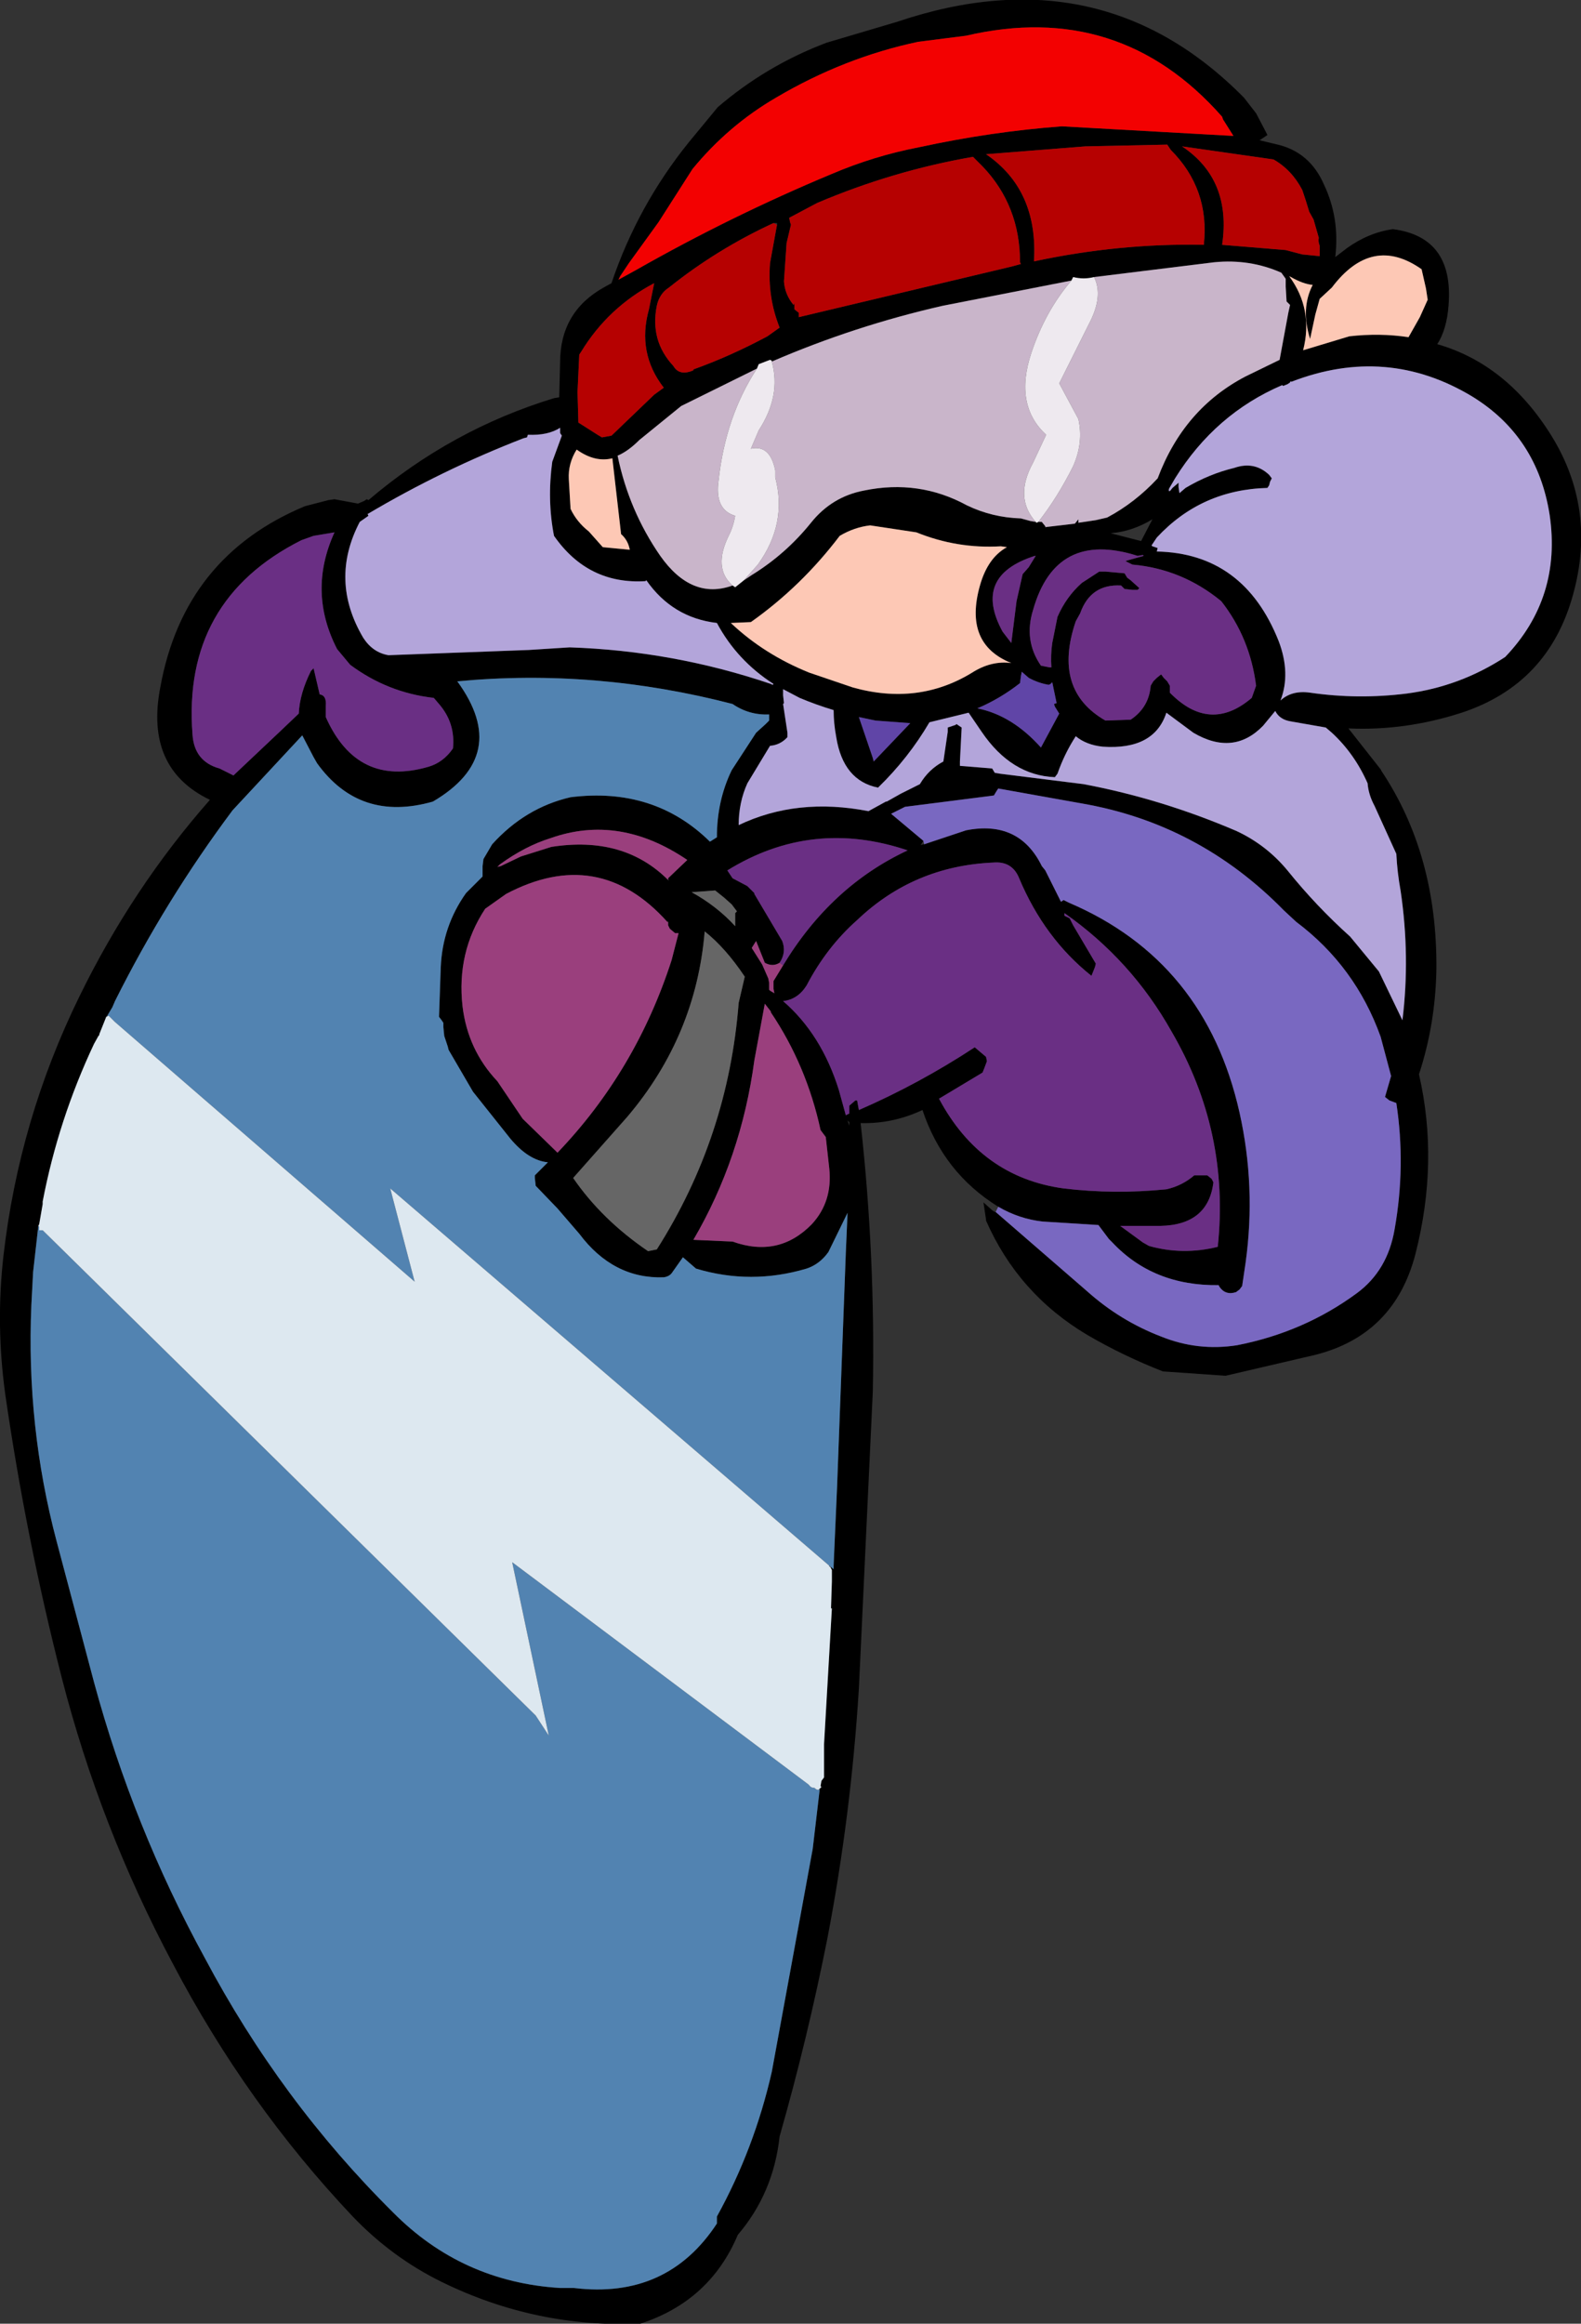 <?xml version="1.0" encoding="UTF-8" standalone="no"?>
<svg xmlns:xlink="http://www.w3.org/1999/xlink" height="133.35px" width="90.75px" xmlns="http://www.w3.org/2000/svg">
  <rect width="100%" height="100%" fill="#333333" stroke="none"/>
  <g transform="matrix(1.0, 0.0, 0.0, 1.0, 45.4, 66.7)">
    <path d="M11.9 2.55 Q8.75 0.6 7.55 -3.0 5.85 -2.2 4.0 -2.25 4.85 5.35 4.7 13.15 L3.9 30.2 Q3.45 37.45 2.1 44.5 0.95 50.3 -0.65 55.9 -1.0 59.15 -3.05 61.55 -4.65 65.35 -8.65 66.65 -14.65 66.9 -20.05 64.25 -22.9 62.85 -25.15 60.5 -31.25 54.05 -35.5 45.95 -39.65 38.15 -41.85 29.6 -43.9 21.6 -45.1 13.3 -45.65 9.3 -45.2 5.35 -44.3 -2.45 -40.85 -9.5 -37.8 -15.75 -33.35 -20.8 -37.1 -22.6 -36.2 -27.25 -34.85 -34.75 -27.9 -37.65 L-26.55 -38.0 -26.2 -38.05 -24.85 -37.8 -24.5 -37.95 -24.35 -38.05 -24.25 -38.0 Q-19.5 -42.05 -13.6 -43.85 L-13.3 -43.9 -13.25 -45.9 Q-13.25 -48.8 -10.75 -50.2 L-10.3 -50.45 Q-8.8 -54.9 -5.85 -58.55 L-4.2 -60.55 Q-1.4 -62.95 2.05 -64.25 L6.1 -65.45 Q17.8 -69.4 26.0 -61.1 L26.7 -60.2 27.25 -59.15 27.35 -58.95 26.9 -58.65 27.95 -58.4 Q29.8 -57.95 30.6 -56.1 31.5 -54.2 31.25 -52.0 L31.25 -51.95 31.9 -52.45 Q33.15 -53.35 34.55 -53.55 38.05 -53.1 37.75 -49.2 37.65 -47.8 37.1 -46.95 41.1 -45.8 43.65 -41.7 46.25 -37.5 44.9 -32.6 43.5 -27.45 38.5 -25.8 35.25 -24.75 32.0 -24.9 L33.85 -22.55 33.9 -22.45 Q37.1 -17.65 37.05 -11.1 37.0 -7.95 36.05 -5.05 37.2 -0.05 35.85 5.25 34.65 9.9 30.1 11.05 L24.95 12.25 21.35 12.0 Q19.05 11.1 17.0 9.9 13.05 7.55 11.2 3.35 L11.2 3.3 11.05 2.3 11.55 2.75 11.7 2.85 11.75 2.85 17.0 7.4 Q18.9 9.1 21.25 10.0 23.35 10.85 25.6 10.5 29.45 9.75 32.5 7.5 34.25 6.2 34.65 3.85 35.3 0.2 34.75 -3.4 L34.35 -3.55 34.1 -3.75 34.45 -4.95 33.85 -7.2 Q32.4 -11.25 29.0 -13.8 L28.3 -14.45 Q23.4 -19.45 16.65 -20.6 L11.9 -21.45 11.8 -21.3 11.65 -21.05 6.55 -20.4 5.75 -20.0 7.6 -18.45 7.45 -18.2 7.6 -18.25 7.65 -18.25 10.05 -19.05 Q13.1 -19.65 14.4 -17.0 L14.6 -16.75 14.7 -16.55 15.5 -14.95 15.65 -15.05 15.95 -14.9 Q23.8 -11.55 25.75 -2.85 26.7 1.4 26.1 5.75 L25.9 7.1 25.75 7.3 25.55 7.45 Q24.95 7.65 24.6 7.15 L24.55 7.05 Q20.8 7.1 18.45 4.6 L18.3 4.45 18.25 4.4 17.65 3.6 14.45 3.4 Q13.1 3.25 11.9 2.55 M21.6 -58.4 L16.9 -58.3 11.2 -57.85 Q14.2 -55.8 13.95 -51.7 18.85 -52.75 23.7 -52.65 24.05 -55.85 21.8 -58.1 L21.6 -58.4 M24.75 -60.0 Q18.85 -66.7 10.05 -64.65 L7.3 -64.3 Q3.05 -63.4 -0.85 -61.1 -3.6 -59.5 -5.65 -57.0 L-7.6 -53.95 -9.3 -51.6 -9.8 -50.85 -9.9 -50.65 -8.9 -51.2 Q-3.45 -54.3 2.3 -56.7 4.75 -57.75 7.35 -58.25 11.5 -59.15 15.55 -59.45 L25.4 -58.9 24.8 -59.85 24.75 -60.0 M14.2 -36.75 L14.4 -36.75 14.6 -36.5 14.6 -36.45 16.3 -36.65 16.5 -36.9 16.5 -36.7 17.5 -36.85 18.15 -37.0 Q19.75 -37.85 21.05 -39.25 22.55 -43.25 26.1 -45.1 L28.05 -46.05 28.55 -48.75 28.65 -49.2 28.45 -49.4 28.4 -50.25 28.4 -50.7 28.15 -51.05 Q26.35 -51.85 24.3 -51.65 L17.4 -50.8 Q16.8 -50.65 16.2 -50.8 L16.1 -50.6 8.7 -49.15 Q3.65 -48.0 -1.1 -45.95 L-1.1 -46.0 -1.2 -46.05 -1.85 -45.8 -1.95 -45.55 -6.3 -43.4 -8.7 -41.45 Q-9.35 -40.8 -9.95 -40.55 -9.3 -37.4 -7.5 -34.8 -5.7 -32.25 -3.35 -33.1 L-3.2 -33.0 -2.7 -33.4 -2.25 -33.7 Q-0.3 -34.9 1.15 -36.7 2.35 -38.2 4.2 -38.55 7.35 -39.2 10.1 -37.7 11.55 -37.0 13.2 -36.95 L13.75 -36.8 14.05 -36.75 14.1 -36.7 14.2 -36.75 M28.4 -52.35 L29.35 -52.1 30.35 -52.0 30.35 -52.6 Q30.25 -52.85 30.3 -53.05 L30.0 -54.1 29.75 -54.55 29.55 -55.2 29.35 -55.8 Q28.75 -56.95 27.7 -57.55 L22.45 -58.3 Q25.3 -56.4 24.75 -52.65 L28.4 -52.35 M28.7 -50.8 L28.6 -50.85 Q30.0 -48.95 29.4 -46.6 L32.05 -47.4 Q33.8 -47.6 35.45 -47.35 L36.1 -48.5 36.55 -49.5 36.45 -50.15 36.2 -51.25 Q33.35 -53.25 31.05 -50.2 L30.35 -49.55 30.1 -48.65 29.8 -47.25 Q29.25 -49.0 29.95 -50.35 29.4 -50.4 28.7 -50.8 M28.65 -44.8 L28.65 -44.75 28.5 -44.65 28.25 -44.55 28.2 -44.6 Q24.35 -42.95 22.05 -39.25 L21.7 -38.65 Q21.65 -38.35 21.9 -38.7 L22.25 -39.0 22.25 -38.75 22.3 -38.4 22.65 -38.7 Q24.0 -39.5 25.45 -39.85 26.6 -40.25 27.45 -39.45 L27.6 -39.25 27.5 -39.05 27.45 -38.85 27.35 -38.7 Q23.55 -38.6 21.0 -35.85 L20.7 -35.4 20.75 -35.35 21.05 -35.25 21.0 -35.05 Q26.0 -34.95 28.0 -29.9 28.7 -28.05 28.1 -26.5 28.75 -27.1 29.8 -26.95 32.55 -26.55 35.35 -26.9 38.4 -27.3 41.0 -29.0 44.25 -32.4 43.55 -37.15 42.85 -41.65 39.1 -43.95 34.2 -46.9 28.75 -44.8 L28.65 -44.8 M18.35 -36.1 L20.1 -35.65 20.75 -36.9 Q19.6 -36.2 18.35 -36.1 M19.9 -34.8 Q15.2 -36.3 13.9 -31.7 13.35 -29.95 14.35 -28.5 L14.85 -28.4 14.95 -28.4 Q14.9 -29.1 15.0 -29.8 L15.3 -31.3 Q15.8 -32.45 16.7 -33.25 L17.7 -33.9 18.05 -33.9 19.15 -33.8 19.3 -33.55 19.5 -33.4 20.0 -32.95 19.9 -32.85 19.6 -32.85 19.15 -32.9 19.05 -33.0 18.95 -33.1 Q17.2 -33.2 16.6 -31.5 L16.35 -31.05 Q15.0 -27.1 18.05 -25.35 L19.5 -25.4 Q20.55 -26.1 20.65 -27.35 L20.8 -27.6 21.0 -27.8 21.25 -28.0 21.4 -27.8 21.6 -27.6 21.75 -27.35 21.75 -26.95 Q24.05 -24.6 26.45 -26.65 L26.7 -27.35 Q26.35 -30.1 24.7 -32.2 22.45 -34.05 19.6 -34.3 L19.2 -34.5 19.35 -34.55 20.25 -34.8 20.2 -34.85 19.9 -34.8 M21.55 -25.8 Q20.85 -23.65 17.9 -23.85 16.95 -23.95 16.35 -24.45 15.7 -23.45 15.3 -22.3 L15.15 -22.1 Q12.65 -22.2 10.95 -24.7 L10.2 -25.8 7.95 -25.25 Q6.75 -23.2 5.0 -21.5 3.0 -21.9 2.6 -24.4 2.45 -25.2 2.45 -25.95 1.45 -26.25 0.5 -26.65 L-0.45 -27.15 -0.45 -26.8 -0.4 -26.35 -0.45 -26.3 -0.2 -24.65 -0.2 -24.4 Q-0.6 -23.95 -1.2 -23.9 L-2.5 -21.75 Q-3.0 -20.65 -3.0 -19.35 0.35 -20.95 4.45 -20.15 L5.45 -20.7 5.5 -20.7 6.3 -21.15 7.4 -21.7 Q7.9 -22.55 8.75 -23.0 L9.0 -24.7 9.0 -24.95 9.45 -25.1 9.5 -25.15 9.8 -24.95 9.7 -23.0 9.7 -22.75 11.55 -22.6 11.7 -22.35 12.0 -22.3 16.8 -21.7 Q21.3 -20.85 25.6 -19.0 27.3 -18.2 28.5 -16.75 30.15 -14.7 32.1 -12.95 L33.75 -10.95 35.1 -8.15 Q35.55 -11.8 35.0 -15.55 34.8 -16.65 34.75 -17.7 L33.5 -20.45 Q33.15 -21.1 33.1 -21.75 32.35 -23.45 31.05 -24.65 L30.7 -24.95 28.7 -25.3 Q28.05 -25.4 27.8 -25.9 L27.1 -25.05 Q25.4 -23.3 23.1 -24.65 L21.55 -25.8 M21.2 3.65 L18.9 3.65 20.2 4.6 20.55 4.8 Q22.5 5.35 24.5 4.85 25.2 -1.75 21.85 -7.5 19.55 -11.6 15.7 -14.3 L15.7 -14.15 16.0 -14.0 16.2 -13.6 17.5 -11.4 17.45 -11.2 17.35 -10.95 17.25 -10.7 Q14.55 -12.85 13.1 -16.3 12.7 -17.3 11.6 -17.2 7.05 -17.0 3.8 -13.9 2.05 -12.35 0.9 -10.15 0.4 -9.35 -0.45 -9.25 1.75 -7.35 2.75 -4.15 L3.15 -2.7 3.35 -2.8 3.35 -3.25 3.7 -3.55 3.8 -3.55 3.9 -3.0 Q7.35 -4.5 10.55 -6.6 L11.2 -6.05 11.25 -5.8 11.1 -5.4 11.0 -5.15 8.5 -3.65 Q10.9 0.85 15.65 1.5 18.55 1.85 21.55 1.55 22.45 1.35 23.15 0.75 L23.9 0.75 24.15 0.95 24.25 1.15 Q23.95 3.6 21.2 3.65 M-28.1 -35.7 Q-34.95 -32.25 -34.35 -24.55 -34.25 -23.0 -32.8 -22.6 L-32.0 -22.2 -29.3 -24.75 -28.25 -25.75 Q-28.2 -26.9 -27.55 -28.2 L-27.4 -28.35 -27.05 -26.85 Q-26.65 -26.8 -26.7 -26.2 L-26.7 -25.55 Q-24.9 -21.5 -20.8 -22.7 -19.95 -22.95 -19.4 -23.75 -19.25 -25.2 -20.2 -26.3 L-20.5 -26.65 Q-23.15 -26.95 -25.3 -28.55 L-26.05 -29.45 Q-27.75 -32.75 -26.2 -36.15 L-27.4 -35.95 -28.1 -35.7 M-24.25 -37.1 L-24.75 -36.75 Q-26.5 -33.4 -24.55 -30.1 -24.0 -29.25 -23.1 -29.1 L-15.05 -29.4 -12.7 -29.55 Q-6.75 -29.35 -1.15 -27.45 L-1.05 -27.4 -1.0 -27.45 Q-3.1 -28.8 -4.25 -30.95 -6.8 -31.25 -8.3 -33.4 L-8.35 -33.35 Q-11.65 -33.15 -13.6 -35.95 -14.0 -38.0 -13.7 -40.2 L-13.15 -41.7 -13.25 -41.85 -13.25 -42.15 Q-13.95 -41.7 -15.1 -41.75 L-15.15 -41.6 -15.35 -41.55 Q-20.0 -39.75 -24.3 -37.2 L-24.25 -37.1 M2.2 23.15 L2.45 23.35 2.45 23.15 2.65 18.6 3.15 5.2 3.25 2.9 2.15 5.15 Q1.65 5.85 0.9 6.1 -2.3 7.05 -5.45 6.1 L-6.2 5.45 -6.8 6.3 Q-6.95 6.55 -7.3 6.6 -10.2 6.7 -12.15 4.1 L-13.4 2.65 -14.65 1.35 -14.7 0.9 -14.7 0.75 -13.95 0.0 Q-15.05 -0.1 -16.1 -1.35 L-18.25 -4.05 -19.65 -6.45 -19.7 -6.65 -19.9 -7.25 -19.95 -7.75 -19.95 -8.0 -20.05 -8.15 -20.2 -8.35 -20.1 -11.2 Q-20.0 -13.55 -18.65 -15.45 L-17.7 -16.4 -17.7 -17.0 -17.65 -17.4 -17.15 -18.25 Q-15.25 -20.35 -12.65 -20.95 -7.85 -21.55 -4.65 -18.4 L-4.25 -18.65 Q-4.25 -20.75 -3.4 -22.5 L-2.0 -24.65 -1.45 -25.15 -1.25 -25.35 -1.25 -25.7 Q-2.4 -25.65 -3.35 -26.3 -11.25 -28.35 -19.15 -27.6 -16.05 -23.35 -20.55 -20.7 -24.75 -19.5 -27.2 -22.9 L-27.4 -23.25 -28.05 -24.5 -32.05 -20.2 Q-35.9 -15.05 -38.8 -9.25 L-38.95 -8.9 -39.25 -8.4 -39.2 -8.4 -39.3 -8.35 -39.7 -7.35 -39.7 -7.3 -39.75 -7.25 -40.0 -6.8 Q-42.05 -2.45 -42.95 2.25 L-42.95 2.3 -42.95 2.4 -43.15 3.55 -43.2 3.65 -43.5 6.3 -43.6 8.2 Q-43.9 15.15 -42.15 21.75 L-40.0 29.85 Q-37.75 38.15 -33.65 45.65 -29.3 53.85 -22.85 60.25 -18.9 64.25 -13.25 64.6 L-12.45 64.6 Q-7.1 65.25 -4.25 60.9 L-4.25 60.75 -4.25 60.5 Q-2.1 56.6 -1.1 52.2 L1.25 39.4 1.65 36.0 1.6 36.0 1.75 35.85 1.7 35.8 1.75 35.5 1.9 35.3 1.9 35.1 1.9 33.4 2.35 25.6 2.3 25.6 2.35 24.05 2.35 23.4 2.3 23.3 2.25 23.2 2.2 23.2 2.2 23.15 M-0.8 -53.8 L-0.8 -53.9 -1.0 -53.9 Q-4.25 -52.4 -7.0 -50.2 -7.55 -49.85 -7.7 -49.15 -8.1 -47.15 -6.75 -45.7 -6.4 -45.1 -5.6 -45.45 L-5.6 -45.5 Q-3.5 -46.25 -1.35 -47.4 L-0.65 -47.9 Q-1.35 -49.65 -1.2 -51.6 L-0.8 -53.8 M13.15 -51.65 Q13.15 -54.9 11.0 -57.15 L10.45 -57.7 Q5.85 -56.9 1.5 -55.05 L-0.1 -54.2 -0.05 -53.95 0.0 -53.8 -0.25 -52.75 -0.4 -50.55 Q-0.35 -49.8 0.15 -49.2 L0.2 -49.3 0.2 -48.95 0.45 -48.75 0.45 -48.5 12.65 -51.4 13.2 -51.55 13.15 -51.65 M-12.05 -46.5 L-12.15 -46.35 -12.25 -44.2 -12.2 -42.45 -11.1 -41.75 -10.85 -41.6 -10.3 -41.7 -7.85 -44.05 -7.3 -44.45 Q-8.85 -46.45 -8.15 -48.95 L-7.85 -50.45 Q-10.5 -49.05 -12.05 -46.5 M-9.25 -35.15 Q-9.35 -35.7 -9.75 -36.05 L-10.25 -40.4 Q-11.25 -40.15 -12.3 -40.9 -12.8 -40.1 -12.75 -39.2 L-12.65 -37.5 Q-12.3 -36.75 -11.6 -36.2 L-10.8 -35.3 -9.25 -35.15 M-3.45 -30.95 Q-1.55 -29.15 1.05 -28.1 L3.55 -27.25 Q7.3 -26.2 10.4 -28.1 11.5 -28.8 12.65 -28.65 9.9 -29.75 10.85 -33.1 11.3 -34.7 12.4 -35.3 L12.05 -35.35 Q9.55 -35.2 7.2 -36.15 L4.55 -36.55 Q3.65 -36.45 2.8 -35.95 0.6 -33.05 -2.3 -31.0 L-3.45 -30.95 M13.65 -34.15 L14.05 -34.8 14.0 -34.8 Q10.4 -33.65 12.15 -30.45 L12.65 -29.8 12.95 -32.2 13.3 -33.75 13.65 -34.15 M3.9 -25.55 L4.7 -23.2 4.75 -23.0 6.85 -25.2 4.85 -25.35 3.9 -25.55 M13.25 -28.15 L13.2 -27.9 13.15 -27.5 Q12.0 -26.6 10.7 -26.05 12.7 -25.65 14.35 -23.8 L15.4 -25.75 15.15 -26.15 15.1 -26.3 15.25 -26.35 15.0 -27.55 14.9 -27.45 14.8 -27.4 Q14.2 -27.5 13.65 -27.8 L13.25 -28.15 M-0.45 -11.3 Q2.3 -15.85 6.7 -17.9 1.2 -19.75 -3.65 -16.75 L-3.35 -16.3 -2.5 -15.85 -2.35 -15.7 -2.1 -15.45 -2.1 -15.4 -0.5 -12.7 Q-0.25 -12.05 -0.65 -11.45 -1.05 -11.2 -1.5 -11.45 L-2.0 -12.7 -2.25 -12.3 -1.65 -11.35 -1.3 -10.55 -1.25 -10.3 -1.25 -9.9 -1.2 -9.85 -0.95 -9.7 -1.0 -9.95 -1.0 -10.4 -0.45 -11.3 M-1.5 -9.1 L-2.1 -5.85 Q-2.85 -0.25 -5.6 4.45 L-3.35 4.55 Q-0.7 5.5 1.2 3.55 2.4 2.25 2.2 0.35 L2.0 -1.45 1.7 -1.85 Q0.9 -5.55 -1.15 -8.6 L-1.15 -8.65 -1.5 -9.1 M3.35 -2.1 L3.35 -2.25 3.35 -2.3 3.25 -2.4 3.35 -2.1 M-4.35 -15.6 L-5.7 -15.5 Q-4.25 -14.7 -3.2 -13.55 L-3.2 -14.05 -3.2 -14.3 -3.1 -14.4 -3.4 -14.8 -3.85 -15.2 -4.35 -15.6 M-7.05 -16.2 L-7.0 -16.15 -7.05 -16.3 -5.95 -17.35 Q-9.85 -20.0 -13.8 -18.6 -15.25 -18.15 -16.7 -17.1 L-16.85 -16.95 -16.65 -17.0 -15.5 -17.55 -13.75 -18.1 Q-9.6 -18.75 -7.05 -16.2 M-7.1 -13.8 Q-11.05 -18.2 -16.35 -15.4 L-17.55 -14.55 Q-19.2 -12.05 -18.85 -8.95 -18.55 -6.45 -16.85 -4.65 L-15.4 -2.5 -13.5 -0.65 -13.4 -0.55 Q-8.9 -5.25 -6.85 -11.6 L-6.45 -13.15 -6.65 -13.15 -6.95 -13.4 -7.05 -13.6 -7.05 -13.8 -7.1 -13.8 M-2.65 -10.65 Q-3.75 -12.3 -4.95 -13.25 -5.45 -7.25 -9.4 -2.6 L-12.5 0.9 Q-10.85 3.3 -8.2 5.1 L-7.7 5.0 Q-3.6 -1.45 -3.0 -9.15 L-2.65 -10.65 M1.05 35.75 L1.0 35.7 1.05 35.75" fill="#000000" fill-rule="evenodd" stroke="none"/>
    <path d="M21.6 -58.4 L21.8 -58.1 Q24.05 -55.85 23.7 -52.65 18.85 -52.75 13.95 -51.7 14.2 -55.8 11.2 -57.85 L16.9 -58.3 21.6 -58.4 M28.4 -52.35 L24.75 -52.65 Q25.3 -56.4 22.45 -58.3 L27.7 -57.55 Q28.75 -56.95 29.35 -55.8 L29.55 -55.2 29.75 -54.55 30.0 -54.1 30.3 -53.05 Q30.25 -52.85 30.35 -52.6 L30.35 -52.0 29.35 -52.1 28.4 -52.35 M-1.0 -53.9 L-0.8 -53.8 -1.2 -51.6 Q-1.35 -49.65 -0.65 -47.9 L-1.35 -47.4 Q-3.5 -46.25 -5.6 -45.5 L-5.6 -45.45 Q-6.4 -45.1 -6.75 -45.7 -8.1 -47.15 -7.7 -49.15 -7.55 -49.85 -7.0 -50.2 -4.25 -52.4 -1.0 -53.9 M0.45 -48.75 L0.2 -48.95 0.2 -49.3 0.15 -49.2 Q-0.35 -49.8 -0.4 -50.55 L-0.25 -52.75 0.0 -53.8 -0.05 -53.95 -0.1 -54.2 1.5 -55.05 Q5.85 -56.9 10.45 -57.7 L11.0 -57.15 Q13.15 -54.9 13.15 -51.65 L13.2 -51.55 12.65 -51.4 0.45 -48.5 0.45 -48.75 M-12.05 -46.5 Q-10.5 -49.05 -7.85 -50.45 L-8.15 -48.95 Q-8.85 -46.45 -7.3 -44.45 L-7.85 -44.05 -10.3 -41.7 -10.85 -41.6 -11.1 -41.75 -12.2 -42.45 -12.25 -44.2 -12.15 -46.35 -12.05 -46.5" fill="#b60101" fill-rule="evenodd" stroke="none"/>
    <path d="M24.75 -60.0 L24.8 -59.85 25.4 -58.9 15.55 -59.45 Q11.5 -59.15 7.35 -58.25 4.75 -57.75 2.3 -56.7 -3.45 -54.3 -8.9 -51.2 L-9.9 -50.65 -9.8 -50.85 -9.3 -51.6 -7.6 -53.95 -5.65 -57.0 Q-3.6 -59.5 -0.85 -61.1 3.05 -63.4 7.3 -64.3 L10.05 -64.65 Q18.85 -66.7 24.75 -60.0" fill="#f30101" fill-rule="evenodd" stroke="none"/>
    <path d="M17.4 -50.8 L24.3 -51.65 Q26.35 -51.85 28.15 -51.05 L28.4 -50.7 28.4 -50.25 28.45 -49.4 28.65 -49.2 28.55 -48.75 28.05 -46.05 26.1 -45.1 Q22.55 -43.25 21.05 -39.25 19.75 -37.85 18.15 -37.0 L17.5 -36.85 16.5 -36.7 16.5 -36.9 16.3 -36.65 14.6 -36.45 14.6 -36.5 14.4 -36.75 14.2 -36.75 Q15.3 -38.15 16.2 -39.95 16.8 -41.3 16.5 -42.65 L15.4 -44.7 17.1 -48.1 Q17.95 -49.7 17.4 -50.8 M14.05 -36.75 L13.75 -36.8 13.2 -36.95 Q11.55 -37.0 10.1 -37.7 7.35 -39.2 4.2 -38.55 2.35 -38.2 1.15 -36.7 -0.3 -34.9 -2.25 -33.7 L-2.7 -33.4 -1.9 -34.3 Q-0.2 -36.65 -0.9 -39.3 L-0.9 -39.7 Q-1.2 -41.2 -2.3 -40.95 L-1.85 -42.0 Q-0.55 -44.0 -1.1 -45.95 3.65 -48.0 8.7 -49.15 L16.1 -50.6 Q14.6 -48.85 13.8 -46.45 12.8 -43.45 14.65 -41.75 L13.9 -40.15 Q12.8 -38.15 14.05 -36.75 M-3.35 -33.1 Q-5.7 -32.25 -7.5 -34.8 -9.3 -37.4 -9.95 -40.55 -9.35 -40.8 -8.7 -41.45 L-6.3 -43.4 -1.95 -45.55 Q-3.75 -42.8 -4.15 -39.15 -4.4 -37.45 -3.2 -37.1 -3.3 -36.5 -3.55 -36.0 -4.5 -34.1 -3.35 -33.1" fill="#c9b5ca" fill-rule="evenodd" stroke="none"/>
    <path d="M28.7 -50.8 Q29.4 -50.4 29.95 -50.35 29.25 -49.0 29.8 -47.25 L30.1 -48.65 30.35 -49.55 31.05 -50.2 Q33.35 -53.25 36.2 -51.25 L36.45 -50.15 36.55 -49.5 36.1 -48.5 35.45 -47.35 Q33.8 -47.6 32.05 -47.4 L29.4 -46.6 Q30.0 -48.95 28.6 -50.85 L28.7 -50.8 M-9.25 -35.15 L-10.8 -35.3 -11.6 -36.2 Q-12.3 -36.75 -12.65 -37.5 L-12.75 -39.2 Q-12.8 -40.1 -12.3 -40.9 -11.25 -40.15 -10.25 -40.4 L-9.75 -36.05 Q-9.35 -35.7 -9.25 -35.15 M-3.45 -30.95 L-2.3 -31.0 Q0.6 -33.05 2.8 -35.95 3.65 -36.45 4.55 -36.55 L7.2 -36.15 Q9.55 -35.2 12.05 -35.35 L12.4 -35.3 Q11.3 -34.7 10.85 -33.1 9.9 -29.75 12.65 -28.65 11.5 -28.8 10.4 -28.1 7.3 -26.2 3.55 -27.25 L1.05 -28.1 Q-1.55 -29.15 -3.45 -30.95" fill="#fdc8b5" fill-rule="evenodd" stroke="none"/>
    <path d="M28.65 -44.8 L28.75 -44.8 Q34.2 -46.9 39.1 -43.95 42.85 -41.65 43.55 -37.15 44.25 -32.4 41.0 -29.0 38.4 -27.3 35.35 -26.9 32.55 -26.55 29.8 -26.95 28.75 -27.1 28.1 -26.5 28.7 -28.05 28.0 -29.9 26.0 -34.95 21.0 -35.05 L21.05 -35.25 20.75 -35.35 20.7 -35.4 21.0 -35.85 Q23.55 -38.6 27.35 -38.7 L27.45 -38.85 27.5 -39.05 27.6 -39.25 27.45 -39.45 Q26.6 -40.25 25.45 -39.85 24.0 -39.5 22.65 -38.7 L22.3 -38.4 22.25 -38.75 22.25 -39.0 21.9 -38.7 Q21.65 -38.35 21.7 -38.65 L22.05 -39.25 Q24.35 -42.95 28.2 -44.6 L28.25 -44.55 28.5 -44.65 28.65 -44.75 28.65 -44.8 M21.55 -25.8 L23.1 -24.65 Q25.4 -23.3 27.1 -25.05 L27.8 -25.9 Q28.05 -25.4 28.7 -25.3 L30.7 -24.95 31.05 -24.65 Q32.35 -23.45 33.1 -21.75 33.15 -21.1 33.5 -20.45 L34.75 -17.7 Q34.8 -16.65 35.0 -15.55 35.55 -11.8 35.1 -8.15 L33.75 -10.95 32.1 -12.95 Q30.15 -14.7 28.5 -16.75 27.3 -18.2 25.6 -19.0 21.3 -20.85 16.8 -21.7 L12.0 -22.3 11.7 -22.35 11.55 -22.6 9.7 -22.75 9.7 -23.0 9.8 -24.95 9.5 -25.15 9.45 -25.1 9.0 -24.95 9.0 -24.7 8.75 -23.0 Q7.9 -22.55 7.4 -21.7 L6.3 -21.15 5.5 -20.7 5.45 -20.7 4.45 -20.15 Q0.35 -20.95 -3.0 -19.35 -3.0 -20.65 -2.5 -21.75 L-1.2 -23.9 Q-0.6 -23.95 -0.2 -24.4 L-0.2 -24.65 -0.45 -26.3 -0.4 -26.35 -0.45 -26.8 -0.45 -27.15 0.5 -26.65 Q1.45 -26.25 2.45 -25.95 2.45 -25.2 2.6 -24.4 3.0 -21.9 5.0 -21.5 6.75 -23.2 7.95 -25.25 L10.2 -25.8 10.95 -24.7 Q12.65 -22.2 15.15 -22.1 L15.3 -22.3 Q15.7 -23.45 16.35 -24.45 16.95 -23.95 17.9 -23.85 20.85 -23.65 21.55 -25.8 M-24.25 -37.1 L-24.3 -37.2 Q-20.0 -39.75 -15.35 -41.55 L-15.15 -41.6 -15.1 -41.75 Q-13.95 -41.7 -13.25 -42.15 L-13.25 -41.85 -13.15 -41.7 -13.7 -40.2 Q-14.0 -38.0 -13.6 -35.95 -11.65 -33.15 -8.35 -33.35 L-8.3 -33.4 Q-6.8 -31.25 -4.25 -30.95 -3.1 -28.8 -1.0 -27.45 L-1.05 -27.4 -1.15 -27.45 Q-6.75 -29.35 -12.7 -29.55 L-15.05 -29.4 -23.1 -29.1 Q-24.0 -29.25 -24.55 -30.1 -26.5 -33.4 -24.75 -36.75 L-24.25 -37.1" fill="#b3a5da" fill-rule="evenodd" stroke="none"/>
    <path d="M19.9 -34.8 L20.2 -34.85 20.25 -34.8 19.35 -34.55 19.2 -34.5 19.6 -34.3 Q22.45 -34.05 24.7 -32.2 26.35 -30.1 26.7 -27.35 L26.45 -26.65 Q24.05 -24.6 21.75 -26.95 L21.75 -27.35 21.6 -27.6 21.4 -27.8 21.25 -28.0 21.0 -27.8 20.8 -27.6 20.65 -27.35 Q20.55 -26.1 19.5 -25.4 L18.05 -25.35 Q15.0 -27.1 16.35 -31.05 L16.6 -31.5 Q17.2 -33.2 18.95 -33.1 L19.05 -33.0 19.15 -32.9 19.6 -32.85 19.9 -32.85 20.0 -32.95 19.5 -33.4 19.3 -33.55 19.15 -33.8 18.05 -33.9 17.7 -33.9 16.7 -33.25 Q15.8 -32.45 15.3 -31.3 L15.0 -29.8 Q14.9 -29.1 14.95 -28.4 L14.85 -28.4 14.35 -28.5 Q13.35 -29.95 13.9 -31.7 15.2 -36.3 19.9 -34.8 M-28.1 -35.7 L-27.4 -35.95 -26.2 -36.15 Q-27.75 -32.75 -26.05 -29.45 L-25.3 -28.55 Q-23.15 -26.95 -20.5 -26.65 L-20.2 -26.3 Q-19.25 -25.2 -19.4 -23.75 -19.95 -22.95 -20.8 -22.7 -24.9 -21.5 -26.7 -25.55 L-26.7 -26.2 Q-26.65 -26.8 -27.05 -26.85 L-27.4 -28.35 -27.55 -28.2 Q-28.2 -26.9 -28.25 -25.75 L-29.3 -24.75 -32.0 -22.2 -32.8 -22.6 Q-34.25 -23.0 -34.35 -24.55 -34.95 -32.25 -28.1 -35.7 M21.2 3.65 Q23.95 3.6 24.25 1.15 L24.15 0.95 23.9 0.75 23.15 0.75 Q22.45 1.35 21.55 1.55 18.55 1.85 15.65 1.5 10.9 0.85 8.5 -3.65 L11.0 -5.15 11.1 -5.4 11.25 -5.8 11.2 -6.05 10.55 -6.6 Q7.35 -4.5 3.9 -3.0 L3.8 -3.55 3.7 -3.55 3.35 -3.25 3.35 -2.8 3.15 -2.7 2.75 -4.15 Q1.75 -7.35 -0.45 -9.25 0.4 -9.35 0.9 -10.15 2.05 -12.35 3.8 -13.9 7.05 -17.0 11.6 -17.2 12.7 -17.3 13.1 -16.3 14.55 -12.85 17.25 -10.7 L17.35 -10.95 17.45 -11.2 17.5 -11.4 16.2 -13.6 16.0 -14.0 15.7 -14.15 15.7 -14.3 Q19.55 -11.6 21.85 -7.5 25.2 -1.75 24.5 4.85 22.5 5.35 20.55 4.8 L20.2 4.6 18.9 3.65 21.2 3.65 M13.65 -34.15 L13.3 -33.75 12.95 -32.2 12.65 -29.8 12.15 -30.45 Q10.4 -33.65 14.0 -34.8 L14.05 -34.8 13.65 -34.15 M-0.65 -11.45 Q-0.25 -12.05 -0.5 -12.7 L-2.1 -15.4 -2.1 -15.45 -2.35 -15.7 -2.5 -15.85 -3.35 -16.3 -3.65 -16.75 Q1.2 -19.75 6.7 -17.9 2.3 -15.85 -0.45 -11.3 L-0.65 -11.45" fill="#6a2f84" fill-rule="evenodd" stroke="none"/>
    <path d="M11.75 2.85 L11.9 2.55 Q13.1 3.25 14.45 3.4 L17.65 3.6 18.25 4.4 18.3 4.45 18.45 4.6 Q20.8 7.1 24.55 7.05 L24.6 7.15 Q24.95 7.65 25.55 7.45 L25.75 7.3 25.9 7.1 26.1 5.75 Q26.7 1.4 25.75 -2.85 23.8 -11.55 15.95 -14.9 L15.65 -15.05 15.5 -14.95 14.7 -16.55 14.6 -16.75 14.4 -17.0 Q13.1 -19.65 10.05 -19.05 L7.65 -18.25 7.6 -18.45 5.75 -20.0 6.55 -20.4 11.65 -21.05 11.8 -21.3 11.9 -21.45 16.65 -20.6 Q23.4 -19.45 28.3 -14.45 L29.0 -13.8 Q32.4 -11.25 33.85 -7.2 L34.45 -4.95 34.1 -3.75 34.35 -3.55 34.75 -3.4 Q35.3 0.2 34.65 3.85 34.25 6.2 32.5 7.5 29.45 9.75 25.6 10.5 23.35 10.85 21.25 10.0 18.9 9.1 17.0 7.4 L11.75 2.85" fill="#7968c1" fill-rule="evenodd" stroke="none"/>
    <path d="M-39.2 -8.4 L-39.25 -8.4 -38.95 -8.9 -38.8 -9.25 Q-35.9 -15.05 -32.05 -20.2 L-28.05 -24.5 -27.4 -23.25 -27.2 -22.9 Q-24.75 -19.5 -20.55 -20.7 -16.05 -23.35 -19.15 -27.6 -11.25 -28.35 -3.35 -26.3 -2.4 -25.65 -1.25 -25.7 L-1.25 -25.35 -1.45 -25.15 -2.0 -24.65 -3.4 -22.5 Q-4.25 -20.75 -4.25 -18.65 L-4.65 -18.4 Q-7.85 -21.55 -12.65 -20.95 -15.25 -20.35 -17.15 -18.25 L-17.65 -17.4 -17.7 -17.0 -17.7 -16.4 -18.65 -15.45 Q-20.0 -13.55 -20.1 -11.2 L-20.2 -8.35 -20.05 -8.15 -19.95 -8.0 -19.95 -7.75 -19.9 -7.25 -19.7 -6.65 -19.65 -6.45 -18.25 -4.05 -16.1 -1.35 Q-15.05 -0.1 -13.95 0.0 L-14.7 0.75 -14.7 0.9 -14.65 1.35 -13.4 2.65 -12.15 4.1 Q-10.2 6.7 -7.3 6.6 -6.95 6.55 -6.8 6.3 L-6.2 5.45 -5.45 6.1 Q-2.3 7.05 0.9 6.1 1.65 5.85 2.15 5.15 L3.25 2.9 3.15 5.2 2.65 18.6 2.45 23.15 2.45 23.35 2.2 23.15 -23.0 1.5 -21.6 6.85 -38.8 -8.05 -39.15 -8.4 -39.2 -8.4 M1.6 36.0 L1.65 36.0 1.25 39.4 -1.1 52.2 Q-2.1 56.6 -4.25 60.5 L-4.25 60.75 -4.25 60.9 Q-7.1 65.25 -12.45 64.6 L-13.25 64.6 Q-18.9 64.25 -22.85 60.25 -29.3 53.85 -33.65 45.65 -37.75 38.15 -40.0 29.85 L-42.15 21.75 Q-43.9 15.15 -43.6 8.2 L-43.5 6.3 -43.2 3.65 -43.15 3.7 -43.15 3.9 -42.95 3.9 -14.65 31.75 -13.9 32.9 -16.0 22.95 1.0 35.7 1.05 35.75 Q1.15 35.9 1.35 35.9 1.5 36.05 1.6 36.0" fill="#5283b1" fill-rule="evenodd" stroke="none"/>
    <path d="M17.4 -50.8 Q17.95 -49.7 17.1 -48.1 L15.4 -44.7 16.5 -42.65 Q16.8 -41.3 16.2 -39.95 15.3 -38.15 14.2 -36.75 L14.1 -36.7 14.05 -36.75 Q12.8 -38.15 13.9 -40.15 L14.65 -41.75 Q12.8 -43.45 13.8 -46.45 14.6 -48.85 16.1 -50.6 L16.2 -50.8 Q16.8 -50.65 17.4 -50.8 M-2.7 -33.4 L-3.2 -33.0 -3.35 -33.1 Q-4.5 -34.1 -3.55 -36.0 -3.3 -36.5 -3.2 -37.1 -4.4 -37.45 -4.15 -39.15 -3.75 -42.8 -1.95 -45.55 L-1.85 -45.8 -1.2 -46.05 -1.1 -46.0 -1.1 -45.95 Q-0.55 -44.0 -1.85 -42.0 L-2.3 -40.95 Q-1.2 -41.2 -0.9 -39.7 L-0.9 -39.3 Q-0.2 -36.65 -1.9 -34.3 L-2.7 -33.4" fill="#eee9ef" fill-rule="evenodd" stroke="none"/>
    <path d="M13.25 -28.15 L13.65 -27.8 Q14.2 -27.5 14.8 -27.4 L14.9 -27.45 15.0 -27.55 15.25 -26.35 15.1 -26.3 15.15 -26.15 15.4 -25.75 14.35 -23.8 Q12.7 -25.65 10.7 -26.05 12.0 -26.6 13.15 -27.5 L13.2 -27.9 13.25 -28.15 M3.9 -25.55 L4.85 -25.35 6.85 -25.2 4.75 -23.0 4.7 -23.2 3.9 -25.55" fill="#6045a7" fill-rule="evenodd" stroke="none"/>
    <path d="M-0.65 -11.45 L-0.45 -11.3 -1.0 -10.4 -1.0 -9.95 -0.95 -9.7 -1.2 -9.85 -1.25 -9.9 -1.25 -10.3 -1.3 -10.55 -1.65 -11.35 -2.25 -12.3 -2.0 -12.7 -1.5 -11.45 Q-1.05 -11.2 -0.65 -11.45 M-1.5 -9.1 L-1.15 -8.65 -1.15 -8.6 Q0.9 -5.55 1.7 -1.85 L2.0 -1.45 2.2 0.35 Q2.4 2.25 1.2 3.55 -0.7 5.5 -3.35 4.55 L-5.6 4.45 Q-2.85 -0.25 -2.1 -5.85 L-1.5 -9.1 M-7.05 -16.3 L-7.05 -16.2 Q-9.6 -18.75 -13.75 -18.1 L-15.5 -17.55 -16.65 -17.0 -16.85 -16.95 -16.7 -17.1 Q-15.25 -18.15 -13.8 -18.6 -9.85 -20.0 -5.95 -17.35 L-7.05 -16.3 M-7.1 -13.8 L-7.05 -13.8 -7.05 -13.6 -6.95 -13.4 -6.65 -13.15 -6.45 -13.15 -6.85 -11.6 Q-8.9 -5.25 -13.4 -0.55 L-13.5 -0.65 -15.4 -2.5 -16.85 -4.65 Q-18.55 -6.45 -18.85 -8.95 -19.2 -12.05 -17.55 -14.55 L-16.35 -15.4 Q-11.05 -18.2 -7.1 -13.8" fill="#9a3f7d" fill-rule="evenodd" stroke="none"/>
    <path d="M-4.35 -15.6 L-3.85 -15.2 -3.4 -14.8 -3.1 -14.4 -3.2 -14.3 -3.2 -14.05 -3.2 -13.55 Q-4.25 -14.7 -5.7 -15.5 L-4.35 -15.6 M-2.65 -10.65 L-3.0 -9.15 Q-3.6 -1.45 -7.7 5.0 L-8.2 5.1 Q-10.85 3.3 -12.5 0.9 L-9.4 -2.6 Q-5.45 -7.25 -4.95 -13.25 -3.75 -12.3 -2.65 -10.65" fill="#666666" fill-rule="evenodd" stroke="none"/>
    <path d="M-39.2 -8.4 L-39.15 -8.4 -38.8 -8.05 -21.6 6.85 -23.0 1.5 2.2 23.15 2.2 23.2 2.25 23.2 2.3 23.3 2.35 23.4 2.35 24.05 2.3 25.6 2.35 25.6 1.9 33.4 1.9 35.1 1.9 35.3 1.75 35.5 1.7 35.8 1.75 35.85 1.6 36.0 Q1.5 36.05 1.35 35.9 1.15 35.9 1.05 35.75 L1.0 35.7 -16.0 22.95 -13.9 32.9 -14.65 31.75 -42.95 3.9 -43.15 3.9 -43.15 3.7 -43.2 3.65 -43.15 3.55 -42.95 2.4 -42.95 2.3 -42.95 2.25 Q-42.05 -2.45 -40.0 -6.8 L-39.75 -7.25 -39.7 -7.3 -39.7 -7.35 -39.3 -8.35 -39.2 -8.4" fill="#dde8f0" fill-rule="evenodd" stroke="none"/>
  </g>
</svg>
